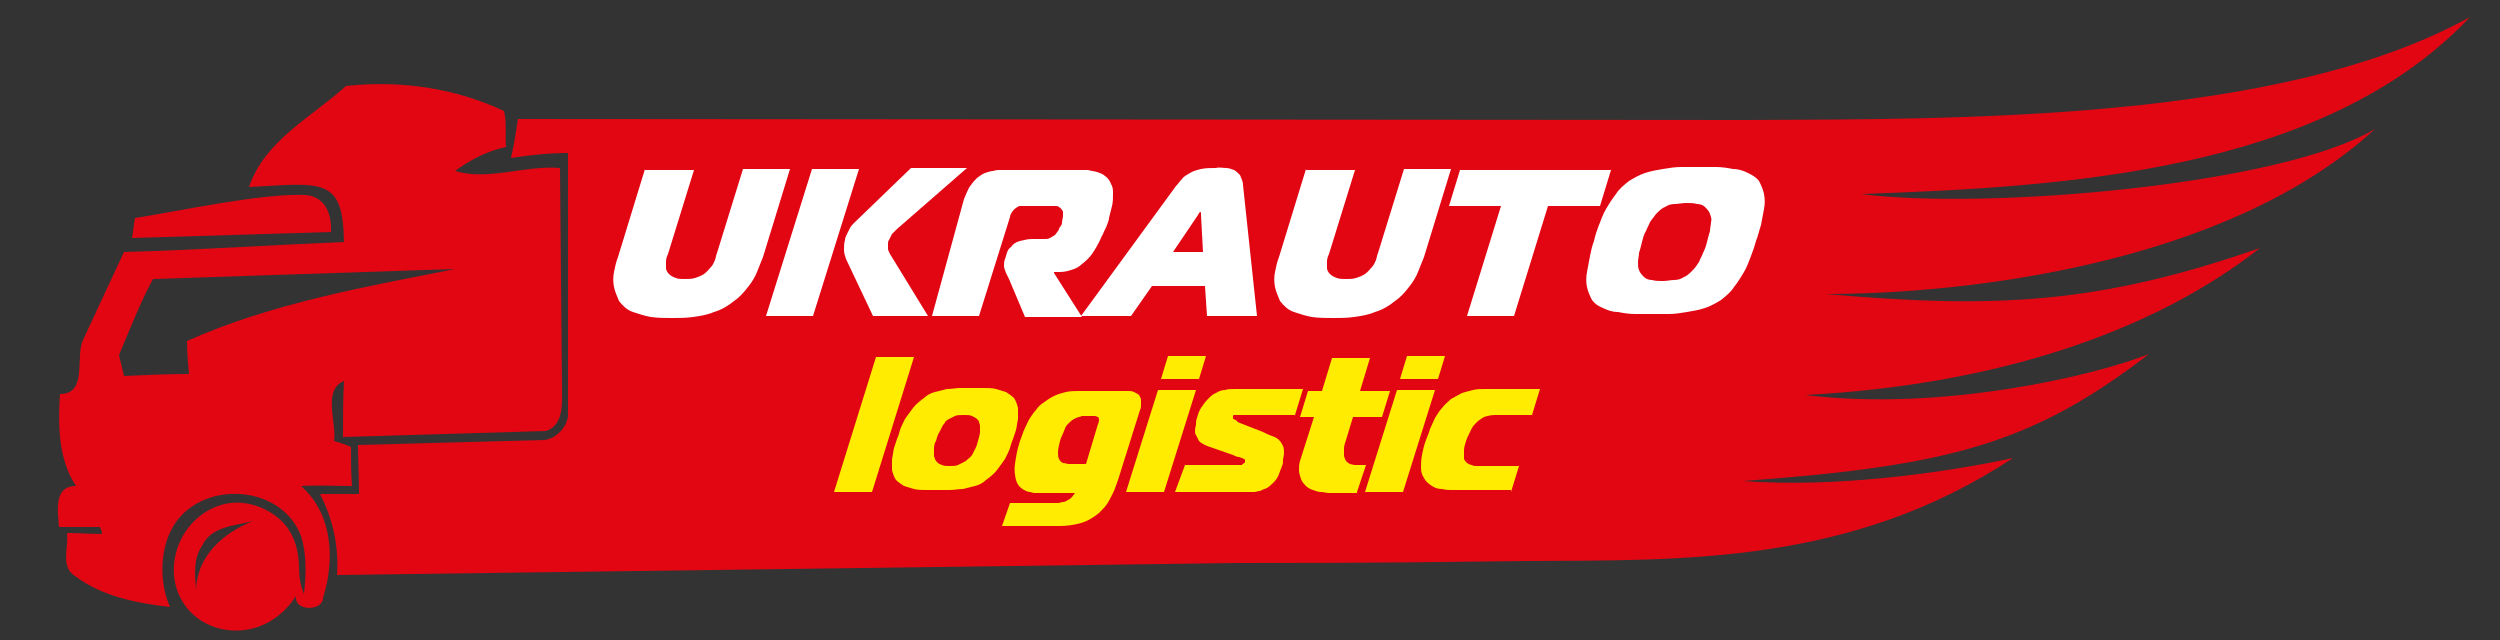 <?xml version="1.0" encoding="UTF-8"?> <!-- Generator: Adobe Illustrator 21.0.0, SVG Export Plug-In . SVG Version: 6.00 Build 0) --> <svg xmlns="http://www.w3.org/2000/svg" xmlns:xlink="http://www.w3.org/1999/xlink" version="1.1" id="Слой_1" x="0px" y="0px" viewBox="0 0 250 64" style="enable-background:new 0 0 250 64;" xml:space="preserve"><rect x="0" y="0" width="250" height="64" fill="#333333" stroke="none"/> <style type="text/css"> .st0{fill:#E20613;} .st1{fill:#FFFFFF;} .st2{fill:#FFEC00;} </style> <g> <path class="st0" d="M34.6,8.6c5.4-0.6,10.9,0.2,15.8,2.5c0.3,1.2,0.1,2.4,0.2,3.6c-1.9,0.4-3.6,1.3-5.1,2.4c3.4,1,7-0.6,10.5-0.3 l0.2,22c0,1.5,0.2,3.7-1.6,4.3l-20.3,0.6c0-1.9,0-3.7,0.1-5.6c-2.2,0.9-0.7,4.2-1,6c0.4,0.1,1.3,0.4,1.7,0.6c0,1.3,0,2.6,0.1,3.9 c-1.7,0-3.4-0.1-5.1,0c3.2,2.8,3.4,7.4,2.2,11.2c0,1.3-2.9,1.4-2.7-0.2c-3,4.6-8.5,4.2-10.9,1.2c-2.8-3.5-0.9-9,3.4-10.3 c1.9-0.6,4.1,0,5.6,1.2c1.4,1.1,2.1,2.7,2.2,4.8c0,1,0.1,2,0.5,2.9c0.2-1.9,0.3-3.9-0.3-5.8c-1.8-4.8-8.8-5.6-12.1-1.9 c-2.2,2.5-2.1,6.6-1,9c-3.3-0.4-6.7-1-9.5-3.1c-1.5-0.9-0.6-3-0.8-4.3c1.2,0,2.3,0.1,3.5,0.1c0-0.2-0.1-0.5-0.2-0.7 c-1.4,0-2.7,0-4.1,0c-0.1-1.5-0.6-4.1,1.7-4.1c-1.8-2.7-1.8-6.2-1.6-9.2c2.8,0,1.5-3.7,2.3-5.4l4.1-8.8c7.3-0.2,14.7-0.7,22-1 c-0.1-6.5-2.1-5.9-9.5-5.5C26.5,14,31.2,11.7,34.6,8.6L34.6,8.6z M247,1.7c-14.7,15.6-41,17-60.9,17.7c12.2,1.6,41.8-0.8,51.4-6.5 c-14.8,13.6-41.1,16.5-54.9,16.5c17,1.5,27.3,1,43.4-4.6c-10.7,8.4-26.4,13.7-45.5,14.7c13.8,1.7,29.2-2,34.4-4.1 c-11.7,9-20,11.2-40.6,12.7c9.1,0.7,20.1-0.8,27-2.3c-16.2,10.7-33,10.2-48.5,10.3c-9.3,0.1-13.1,0.2-29.1,0.2l-90,1.2 c0.2-2.8-0.4-5.6-1.7-8.1c1.3,0,2.6,0,3.9,0c0-1.6-0.1-3.3-0.1-4.9L54.4,44c1.2-0.1,2.3-1.3,2.4-2.4l0-26.3c-1.9,0-3.8,0.2-5.7,0.5 c0.3-1.3,0.5-2.6,0.7-3.9l122.7,0.1C195.8,11.9,228.1,12.2,247,1.7L247,1.7z M13.5,21.8c4-0.6,12.6-2.5,17-2.3 c1.8,0.1,2.7,1.6,2.6,3.7l-19.9,0.6C13.3,23.3,13.4,22.3,13.5,21.8L13.5,21.8z M15.3,27.9L15.3,27.9c-1.3,2.4-2.3,5-3.4,7.6 c0.1,0.5,0.4,1.6,0.5,2.1c2.2-0.1,4.3-0.2,6.5-0.2c-0.1-1.1-0.2-2.2-0.2-3.3c8.5-3.8,17.8-5.4,26.8-7.2L15.3,27.9L15.3,27.9z M20.2,54.6L20.2,54.6c-0.9,1.3-0.7,2.9-0.6,4.4c0.1-3.4,2.7-5.7,5.7-6.9C23.5,52.6,21.1,52.6,20.2,54.6L20.2,54.6z"></path> <path class="st1" d="M64.5,16.9l-2.7,8.8c-0.2,0.5-0.3,1-0.4,1.5c-0.1,0.5-0.1,1,0,1.5c0.1,0.5,0.3,0.9,0.5,1.4 c0.4,0.5,0.8,0.9,1.4,1.1c0.6,0.2,1.2,0.4,1.8,0.5c0.7,0.1,1.4,0.1,2.1,0.1c0.7,0,1.4,0,2.1-0.1c0.7-0.1,1.4-0.2,2.1-0.5 c0.7-0.2,1.4-0.6,2-1.1c0.6-0.4,1-0.9,1.4-1.4c0.4-0.5,0.7-1,0.9-1.5c0.2-0.5,0.4-1,0.6-1.5l2.7-8.8h-4.7l-2.6,8.4 c-0.1,0.2-0.1,0.4-0.2,0.7c-0.1,0.2-0.2,0.5-0.4,0.7c-0.2,0.2-0.4,0.5-0.7,0.7c-0.3,0.2-0.6,0.3-0.9,0.4c-0.3,0.1-0.7,0.1-1,0.1 c-0.3,0-0.7,0-0.9-0.1c-0.3-0.1-0.5-0.2-0.7-0.4c-0.2-0.2-0.3-0.4-0.3-0.6c0-0.2,0-0.5,0-0.7c0-0.2,0.1-0.5,0.2-0.7l2.6-8.4H64.5 L64.5,16.9z M92.8,31.6L89,25.4c-0.1-0.2-0.2-0.4-0.2-0.5c0-0.2,0-0.3,0-0.5c0-0.1,0-0.3,0.1-0.4c0.1-0.2,0.2-0.4,0.3-0.6 c0.2-0.2,0.3-0.3,0.5-0.5l7-6.1h-5.6l-5.7,5.5c-0.1,0.1-0.3,0.3-0.4,0.5c-0.1,0.2-0.2,0.4-0.3,0.6c-0.1,0.2-0.2,0.4-0.2,0.6 c-0.1,0.3-0.1,0.7-0.1,1c0,0.3,0.1,0.6,0.2,0.9l2.7,5.7H92.8L92.8,31.6z M76.6,31.6h4.7l4.6-14.7h-4.7L76.6,31.6L76.6,31.6z M93.2,31.6h4.7l3.1-9.9c0-0.2,0.1-0.3,0.2-0.5c0.1-0.1,0.2-0.3,0.4-0.4c0.1-0.1,0.3-0.2,0.4-0.2c0.1,0,0.3,0,0.4,0h2.6 c0.1,0,0.3,0,0.5,0c0.2,0,0.3,0,0.4,0.1c0.1,0.1,0.2,0.1,0.3,0.3c0,0,0.1,0.1,0.1,0.2c0,0.1,0,0.2,0,0.4c0,0.2-0.1,0.4-0.1,0.7 c0,0.1-0.1,0.3-0.2,0.4c-0.1,0.1-0.1,0.3-0.2,0.4c-0.1,0.1-0.2,0.3-0.3,0.4c-0.2,0.1-0.3,0.2-0.5,0.3c-0.2,0.1-0.3,0.1-0.5,0.1 c-0.2,0-0.3,0-0.5,0h-0.8c-0.4,0-0.8,0.1-1.2,0.2c-0.4,0.1-0.7,0.3-0.9,0.6c-0.3,0.2-0.4,0.5-0.5,0.9l-0.1,0.3 c-0.1,0.2-0.1,0.5-0.1,0.7c0,0.2,0.1,0.4,0.2,0.7c0.1,0.2,0.2,0.4,0.3,0.6l1.6,3.8h5.7l-2.8-4.4l0-0.1h0.6c0.4,0,0.8-0.1,1.1-0.2 c0.4-0.1,0.8-0.3,1.1-0.6c0.4-0.3,0.7-0.6,1-1c0.2-0.3,0.4-0.6,0.6-1c0.2-0.3,0.3-0.7,0.5-1c0.1-0.3,0.3-0.6,0.4-0.9 c0.1-0.3,0.2-0.5,0.2-0.7c0.1-0.4,0.2-0.8,0.3-1.2c0.1-0.4,0.1-0.8,0.1-1.2c0-0.4,0-0.7-0.2-1c-0.1-0.3-0.3-0.6-0.6-0.8 c-0.2-0.2-0.5-0.3-0.8-0.4c-0.3-0.1-0.6-0.1-0.9-0.2c-0.3,0-0.6,0-0.8,0h-8c-0.2,0-0.4,0-0.7,0.1c-0.2,0-0.5,0.1-0.8,0.2 c-0.3,0.1-0.5,0.3-0.8,0.5c-0.2,0.2-0.4,0.4-0.6,0.7c-0.2,0.2-0.3,0.5-0.4,0.7c-0.1,0.2-0.2,0.5-0.3,0.7L93.2,31.6L93.2,31.6z M108.1,31.6h5l2.1-3h5.3l0.2,3h5l-1.4-13.1c0-0.4-0.2-0.7-0.3-1c-0.2-0.2-0.4-0.4-0.6-0.5c-0.3-0.1-0.5-0.2-0.8-0.2 c-0.3,0-0.7-0.1-1,0c-0.6,0-1,0-1.5,0.1c-0.4,0.1-0.8,0.2-1.1,0.4c-0.3,0.2-0.6,0.3-0.8,0.6c-0.2,0.2-0.4,0.5-0.6,0.7L108.1,31.6 L108.1,31.6z M119.8,21.5c0-0.1,0.1-0.1,0.1-0.2c0.1-0.1,0.1-0.1,0.1-0.1c0,0,0.1,0,0.1,0.1c0,0.1,0,0.1,0,0.2l0.2,3.7h-3 L119.8,21.5L119.8,21.5z M130.6,16.9l-2.7,8.8c-0.2,0.5-0.3,1-0.4,1.5c-0.1,0.5-0.1,1,0,1.5c0.1,0.5,0.3,0.9,0.5,1.4 c0.4,0.5,0.8,0.9,1.4,1.1c0.6,0.2,1.2,0.4,1.8,0.5c0.7,0.1,1.4,0.1,2.1,0.1c0.7,0,1.4,0,2.1-0.1c0.7-0.1,1.4-0.2,2.1-0.5 c0.7-0.2,1.4-0.6,2-1.1c0.6-0.4,1-0.9,1.4-1.4c0.4-0.5,0.7-1,0.9-1.5c0.2-0.5,0.4-1,0.6-1.5l2.7-8.8h-4.7l-2.6,8.4 c-0.1,0.2-0.1,0.4-0.2,0.7c-0.1,0.2-0.2,0.5-0.4,0.7c-0.2,0.2-0.4,0.5-0.7,0.7c-0.3,0.2-0.6,0.3-0.9,0.4c-0.3,0.1-0.7,0.1-1,0.1 c-0.3,0-0.7,0-0.9-0.1c-0.3-0.1-0.5-0.2-0.7-0.4c-0.2-0.2-0.3-0.4-0.3-0.6c0-0.2,0-0.5,0-0.7c0-0.2,0.1-0.5,0.2-0.7l2.6-8.4H130.6 L130.6,16.9z M151.4,31.6l3.4-11h5.2l1.1-3.6H146l-1.1,3.6h5.2l-3.4,11H151.4L151.4,31.6z M169.8,16.7c-0.6,0-1.1,0-1.7,0 c-0.6,0-1.2,0.1-1.8,0.2c-0.6,0.1-1.2,0.2-1.8,0.4c-0.6,0.2-1.1,0.5-1.6,0.8c-0.5,0.4-1,0.8-1.3,1.3c-0.4,0.5-0.7,1-1,1.5 c-0.3,0.5-0.5,1.1-0.7,1.6c-0.2,0.5-0.4,1.1-0.5,1.6c-0.2,0.5-0.3,1-0.4,1.5c-0.1,0.5-0.2,1.1-0.3,1.6c-0.1,0.5-0.1,1.1,0,1.5 c0.1,0.5,0.3,0.9,0.5,1.3c0.3,0.4,0.6,0.6,1.1,0.8c0.4,0.2,0.9,0.4,1.5,0.4c0.5,0.1,1.1,0.2,1.7,0.2c0.6,0,1.1,0,1.7,0 c0.5,0,1.1,0,1.7,0c0.6,0,1.2-0.1,1.8-0.2c0.6-0.1,1.2-0.2,1.8-0.4c0.6-0.2,1.1-0.5,1.6-0.8c0.5-0.4,1-0.8,1.3-1.3 c0.4-0.5,0.7-1,1-1.5c0.3-0.5,0.5-1.1,0.7-1.6c0.2-0.5,0.4-1.1,0.5-1.5c0.2-0.5,0.3-1,0.5-1.6c0.1-0.5,0.2-1.1,0.3-1.6 c0.1-0.5,0.1-1,0-1.5c-0.1-0.5-0.3-0.9-0.5-1.3c-0.3-0.4-0.7-0.6-1.1-0.8c-0.4-0.2-0.9-0.4-1.5-0.4c-0.5-0.1-1.1-0.2-1.7-0.2 C170.9,16.7,170.3,16.7,169.8,16.7L169.8,16.7z M164.2,24.2c0.1-0.4,0.2-0.8,0.4-1.1c0.1-0.3,0.3-0.6,0.4-0.9 c0.2-0.3,0.4-0.5,0.6-0.8c0.3-0.3,0.6-0.6,0.9-0.7c0.3-0.2,0.6-0.3,1-0.3c0.3,0,0.7-0.1,1.1-0.1c0.4,0,0.8,0,1.1,0.1 c0.3,0,0.6,0.1,0.8,0.3c0.2,0.2,0.4,0.4,0.5,0.7c0.1,0.3,0.2,0.5,0.1,0.8c0,0.3-0.1,0.6-0.1,0.9c-0.1,0.3-0.2,0.7-0.3,1.1 c-0.1,0.4-0.2,0.7-0.4,1.1c-0.1,0.3-0.3,0.6-0.4,0.9c-0.2,0.3-0.4,0.6-0.6,0.8c-0.3,0.3-0.6,0.6-0.9,0.7c-0.3,0.2-0.6,0.3-1,0.3 c-0.3,0-0.7,0.1-1.1,0.1c-0.4,0-0.8,0-1.1-0.1c-0.3,0-0.6-0.1-0.8-0.3c-0.2-0.2-0.4-0.4-0.5-0.7c-0.1-0.2-0.1-0.5-0.1-0.8 c0-0.3,0.1-0.6,0.1-0.9C164,25,164.1,24.6,164.2,24.2L164.2,24.2z"></path> <path class="st2" d="M83.4,49.2h3.8l4.2-13.5h-3.8L83.4,49.2L83.4,49.2z M97.2,38.8c-0.4,0-0.8,0-1.2,0c-0.4,0-0.8,0.1-1.3,0.1 c-0.4,0.1-0.8,0.2-1.2,0.3c-0.4,0.1-0.8,0.3-1.1,0.6c-0.4,0.3-0.8,0.6-1.1,1c-0.3,0.4-0.6,0.8-0.8,1.1c-0.2,0.4-0.4,0.8-0.5,1.1 c-0.1,0.4-0.2,0.7-0.3,0.9c-0.1,0.3-0.2,0.6-0.3,0.9c-0.1,0.4-0.1,0.7-0.2,1.1c0,0.4,0,0.8,0,1.1c0.1,0.4,0.2,0.7,0.4,1 c0.2,0.2,0.5,0.4,0.8,0.6c0.3,0.1,0.7,0.2,1,0.3c0.4,0.1,0.8,0.1,1.2,0.1c0.4,0,0.8,0,1.2,0c0.4,0,0.8,0,1.2,0 c0.4,0,0.8-0.1,1.3-0.1c0.4-0.1,0.8-0.2,1.2-0.3c0.4-0.1,0.8-0.3,1.1-0.6c0.4-0.3,0.8-0.6,1.1-1c0.3-0.4,0.6-0.8,0.8-1.1 c0.2-0.4,0.4-0.8,0.5-1.1c0.1-0.4,0.2-0.7,0.3-0.9c0.1-0.3,0.2-0.6,0.3-0.9c0.1-0.4,0.1-0.7,0.2-1.1c0-0.4,0-0.8,0-1.1 c-0.1-0.4-0.2-0.7-0.4-1c-0.2-0.2-0.5-0.4-0.8-0.6c-0.3-0.1-0.7-0.2-1-0.3c-0.4-0.1-0.8-0.1-1.2-0.1C98,38.8,97.6,38.8,97.2,38.8 L97.2,38.8z M93.6,44.1c0.1-0.4,0.2-0.7,0.4-1c0.1-0.2,0.2-0.4,0.3-0.6c0.1-0.1,0.2-0.2,0.2-0.3c0.1-0.1,0.2-0.2,0.4-0.3 c0.2-0.1,0.4-0.2,0.6-0.3c0.2-0.1,0.5-0.1,0.9-0.1c0.3,0,0.6,0,0.8,0.1c0.2,0.1,0.4,0.2,0.5,0.3c0.1,0.1,0.2,0.2,0.2,0.3 c0,0.1,0.1,0.2,0.1,0.4c0,0.2,0,0.3,0,0.6c0,0.2-0.1,0.5-0.2,0.9c-0.1,0.4-0.2,0.7-0.4,1c-0.1,0.3-0.3,0.6-0.6,0.8 c-0.1,0.1-0.2,0.2-0.4,0.3c-0.2,0.1-0.4,0.2-0.6,0.3c-0.2,0.1-0.5,0.1-0.9,0.1c-0.3,0-0.5,0-0.7-0.1c-0.2-0.1-0.3-0.1-0.4-0.2 c-0.1-0.1-0.2-0.2-0.2-0.2c0-0.1-0.1-0.1-0.1-0.2c0-0.1-0.1-0.2-0.1-0.3c0-0.1,0-0.3,0-0.6C93.4,44.7,93.4,44.4,93.6,44.1 L93.6,44.1z M100.2,52.6h5.7c0.8,0,1.5-0.1,2.2-0.3c0.7-0.2,1.3-0.6,1.8-1c0.3-0.3,0.6-0.6,0.8-0.9c0.2-0.3,0.4-0.7,0.6-1.1 c0.2-0.4,0.3-0.8,0.5-1.3L114,41c0.1-0.2,0.1-0.3,0.1-0.5c0-0.2,0-0.4,0-0.5c0-0.2-0.1-0.3-0.2-0.5c-0.1-0.1-0.3-0.2-0.5-0.3 c-0.2-0.1-0.4-0.1-0.6-0.1c-0.2,0-0.4,0-0.6,0h-4.2c-0.5,0-1,0-1.4,0.1c-0.4,0.1-0.8,0.2-1.2,0.4c-0.4,0.2-0.7,0.4-1.1,0.7 c-0.3,0.2-0.5,0.4-0.7,0.7c-0.2,0.2-0.4,0.5-0.6,0.8c-0.2,0.3-0.3,0.6-0.5,1c-0.2,0.4-0.3,0.8-0.5,1.3c-0.3,0.9-0.4,1.6-0.5,2.3 c-0.1,0.6,0,1.2,0.1,1.6c0.1,0.3,0.2,0.5,0.4,0.7c0.2,0.2,0.4,0.3,0.6,0.4c0.2,0.1,0.5,0.1,0.8,0.2c0.3,0,0.5,0,0.8,0h3.3 c-0.1,0.1-0.2,0.3-0.3,0.4c-0.1,0.1-0.2,0.2-0.4,0.3c-0.2,0.1-0.3,0.2-0.5,0.2c-0.2,0-0.3,0.1-0.5,0.1c-0.2,0-0.3,0-0.5,0H101 L100.2,52.6L100.2,52.6z M108.6,46.4h-1.1c-0.2,0-0.4,0-0.6,0c-0.2,0-0.4-0.1-0.6-0.1c-0.2-0.1-0.3-0.2-0.4-0.4 c-0.1-0.2-0.1-0.4-0.1-0.7c0-0.3,0.1-0.7,0.2-1.1c0.1-0.4,0.3-0.7,0.4-1c0.1-0.3,0.2-0.5,0.3-0.6c0.1-0.1,0.2-0.2,0.3-0.3 c0.2-0.2,0.4-0.3,0.6-0.4c0.2-0.1,0.4-0.1,0.6-0.2c0.2,0,0.4,0,0.6,0h0.4c0.1,0,0.2,0,0.3,0c0.1,0,0.2,0.1,0.3,0.1 c0.1,0.1,0.1,0.2,0.1,0.3c0,0.1,0,0.2-0.1,0.4L108.6,46.4L108.6,46.4z M112.6,49.2h3.8l3.2-10.2h-3.8L112.6,49.2L112.6,49.2z M119.9,37.9l0.7-2.3h-3.8l-0.7,2.3H119.9L119.9,37.9z M117.5,49.2h7.3c0.2,0,0.4,0,0.6,0c0.2,0,0.4-0.1,0.6-0.1 c0.2-0.1,0.4-0.2,0.7-0.3c0.3-0.2,0.5-0.4,0.7-0.6c0.2-0.2,0.4-0.5,0.5-0.8c0.1-0.3,0.2-0.5,0.3-0.8c0.1-0.2,0.1-0.3,0.1-0.6 c0-0.2,0.1-0.4,0.1-0.7c0-0.2,0-0.5-0.1-0.7c-0.1-0.2-0.2-0.4-0.4-0.6c-0.2-0.2-0.4-0.3-0.7-0.4c-0.3-0.1-0.5-0.2-0.9-0.4l-2.3-0.9 c-0.1,0-0.2-0.1-0.2-0.1c0,0-0.1,0-0.1-0.1c0,0-0.1,0-0.1-0.1c-0.1,0-0.1,0-0.2-0.1c-0.1,0-0.1,0-0.1-0.1c0,0,0-0.1,0-0.2 c0-0.1,0.1-0.1,0.1-0.1c0,0,0.1,0,0.1,0c0.1,0,0.2,0,0.2,0c0.1,0,0.1,0,0.2,0h5.6l0.8-2.6h-6.8c-0.4,0-0.7,0-1,0.1 c-0.3,0-0.6,0.1-0.9,0.3c-0.3,0.1-0.5,0.3-0.8,0.6c-0.3,0.3-0.5,0.6-0.7,0.9c-0.2,0.3-0.3,0.6-0.4,1c-0.1,0.2-0.1,0.4-0.1,0.6 c0,0.2-0.1,0.4-0.1,0.6c0,0.2,0,0.4,0.1,0.5c0.1,0.2,0.2,0.4,0.3,0.6c0.2,0.2,0.4,0.3,0.6,0.4c0.2,0.1,0.5,0.2,0.8,0.3l2,0.7 c0.2,0.1,0.4,0.2,0.6,0.2c0.1,0,0.2,0.1,0.3,0.1c0.1,0,0.1,0.1,0.2,0.1c0,0,0.1,0,0.1,0.1c0,0,0,0.1,0,0.2c0,0,0,0.1-0.1,0.1 c0,0-0.1,0.1-0.1,0.1c0,0-0.1,0-0.1,0.1c0,0-0.1,0-0.1,0h-5.6L117.5,49.2L117.5,49.2z M135.7,49.2l0.9-2.7H136c-0.2,0-0.3,0-0.5,0 c-0.2,0-0.4-0.1-0.5-0.1c-0.2-0.1-0.3-0.2-0.4-0.3c-0.1-0.2-0.2-0.4-0.2-0.6c0-0.2,0-0.5,0-0.7c0-0.2,0.1-0.5,0.2-0.8l0.7-2.3h2.9 l0.8-2.6H136l1-3.3h-3.8l-1,3.3h-1.4l-0.8,2.6h1.4l-1.4,4.4c-0.1,0.3-0.1,0.6-0.1,0.9c0,0.3,0.1,0.6,0.2,0.9 c0.1,0.3,0.3,0.5,0.5,0.7c0.2,0.2,0.4,0.3,0.7,0.4c0.3,0.1,0.5,0.2,0.8,0.2c0.3,0,0.5,0.1,0.8,0.1c0.3,0,0.5,0,0.7,0H135.7 L135.7,49.2z M136.5,49.2h3.8l3.2-10.2h-3.8L136.5,49.2L136.5,49.2z M143.8,37.9l0.7-2.3h-3.8l-0.7,2.3H143.8L143.8,37.9z M151.1,49.2l0.8-2.6h-3.7c-0.1,0-0.3,0-0.5,0c-0.2,0-0.4,0-0.5-0.1c-0.2,0-0.3-0.1-0.5-0.2c-0.1-0.1-0.2-0.2-0.3-0.4 c0-0.1,0-0.1,0-0.3c0-0.1,0-0.3,0-0.6c0-0.2,0.1-0.6,0.2-0.9c0.1-0.3,0.2-0.5,0.3-0.7c0.1-0.2,0.2-0.4,0.3-0.6 c0.1-0.2,0.3-0.4,0.5-0.6c0.2-0.2,0.4-0.3,0.7-0.5c0.3-0.1,0.7-0.2,1.1-0.2h3.7l0.8-2.6h-5.5c-0.4,0-0.8,0-1.2,0.1 c-0.4,0.1-0.8,0.2-1.1,0.3c-0.4,0.2-0.7,0.4-1.1,0.6c-0.3,0.3-0.7,0.6-0.9,0.9c-0.3,0.3-0.5,0.7-0.7,1c-0.2,0.4-0.3,0.7-0.5,1.1 c-0.1,0.4-0.3,0.8-0.4,1.1c-0.2,0.5-0.3,1-0.4,1.5c-0.1,0.5-0.1,0.9-0.1,1.3c0,0.4,0.1,0.7,0.3,1c0.2,0.4,0.5,0.6,0.8,0.8 c0.3,0.2,0.6,0.3,1,0.3c0.4,0.1,0.7,0.1,1,0.1H151.1L151.1,49.2z"></path> </g> </svg> 